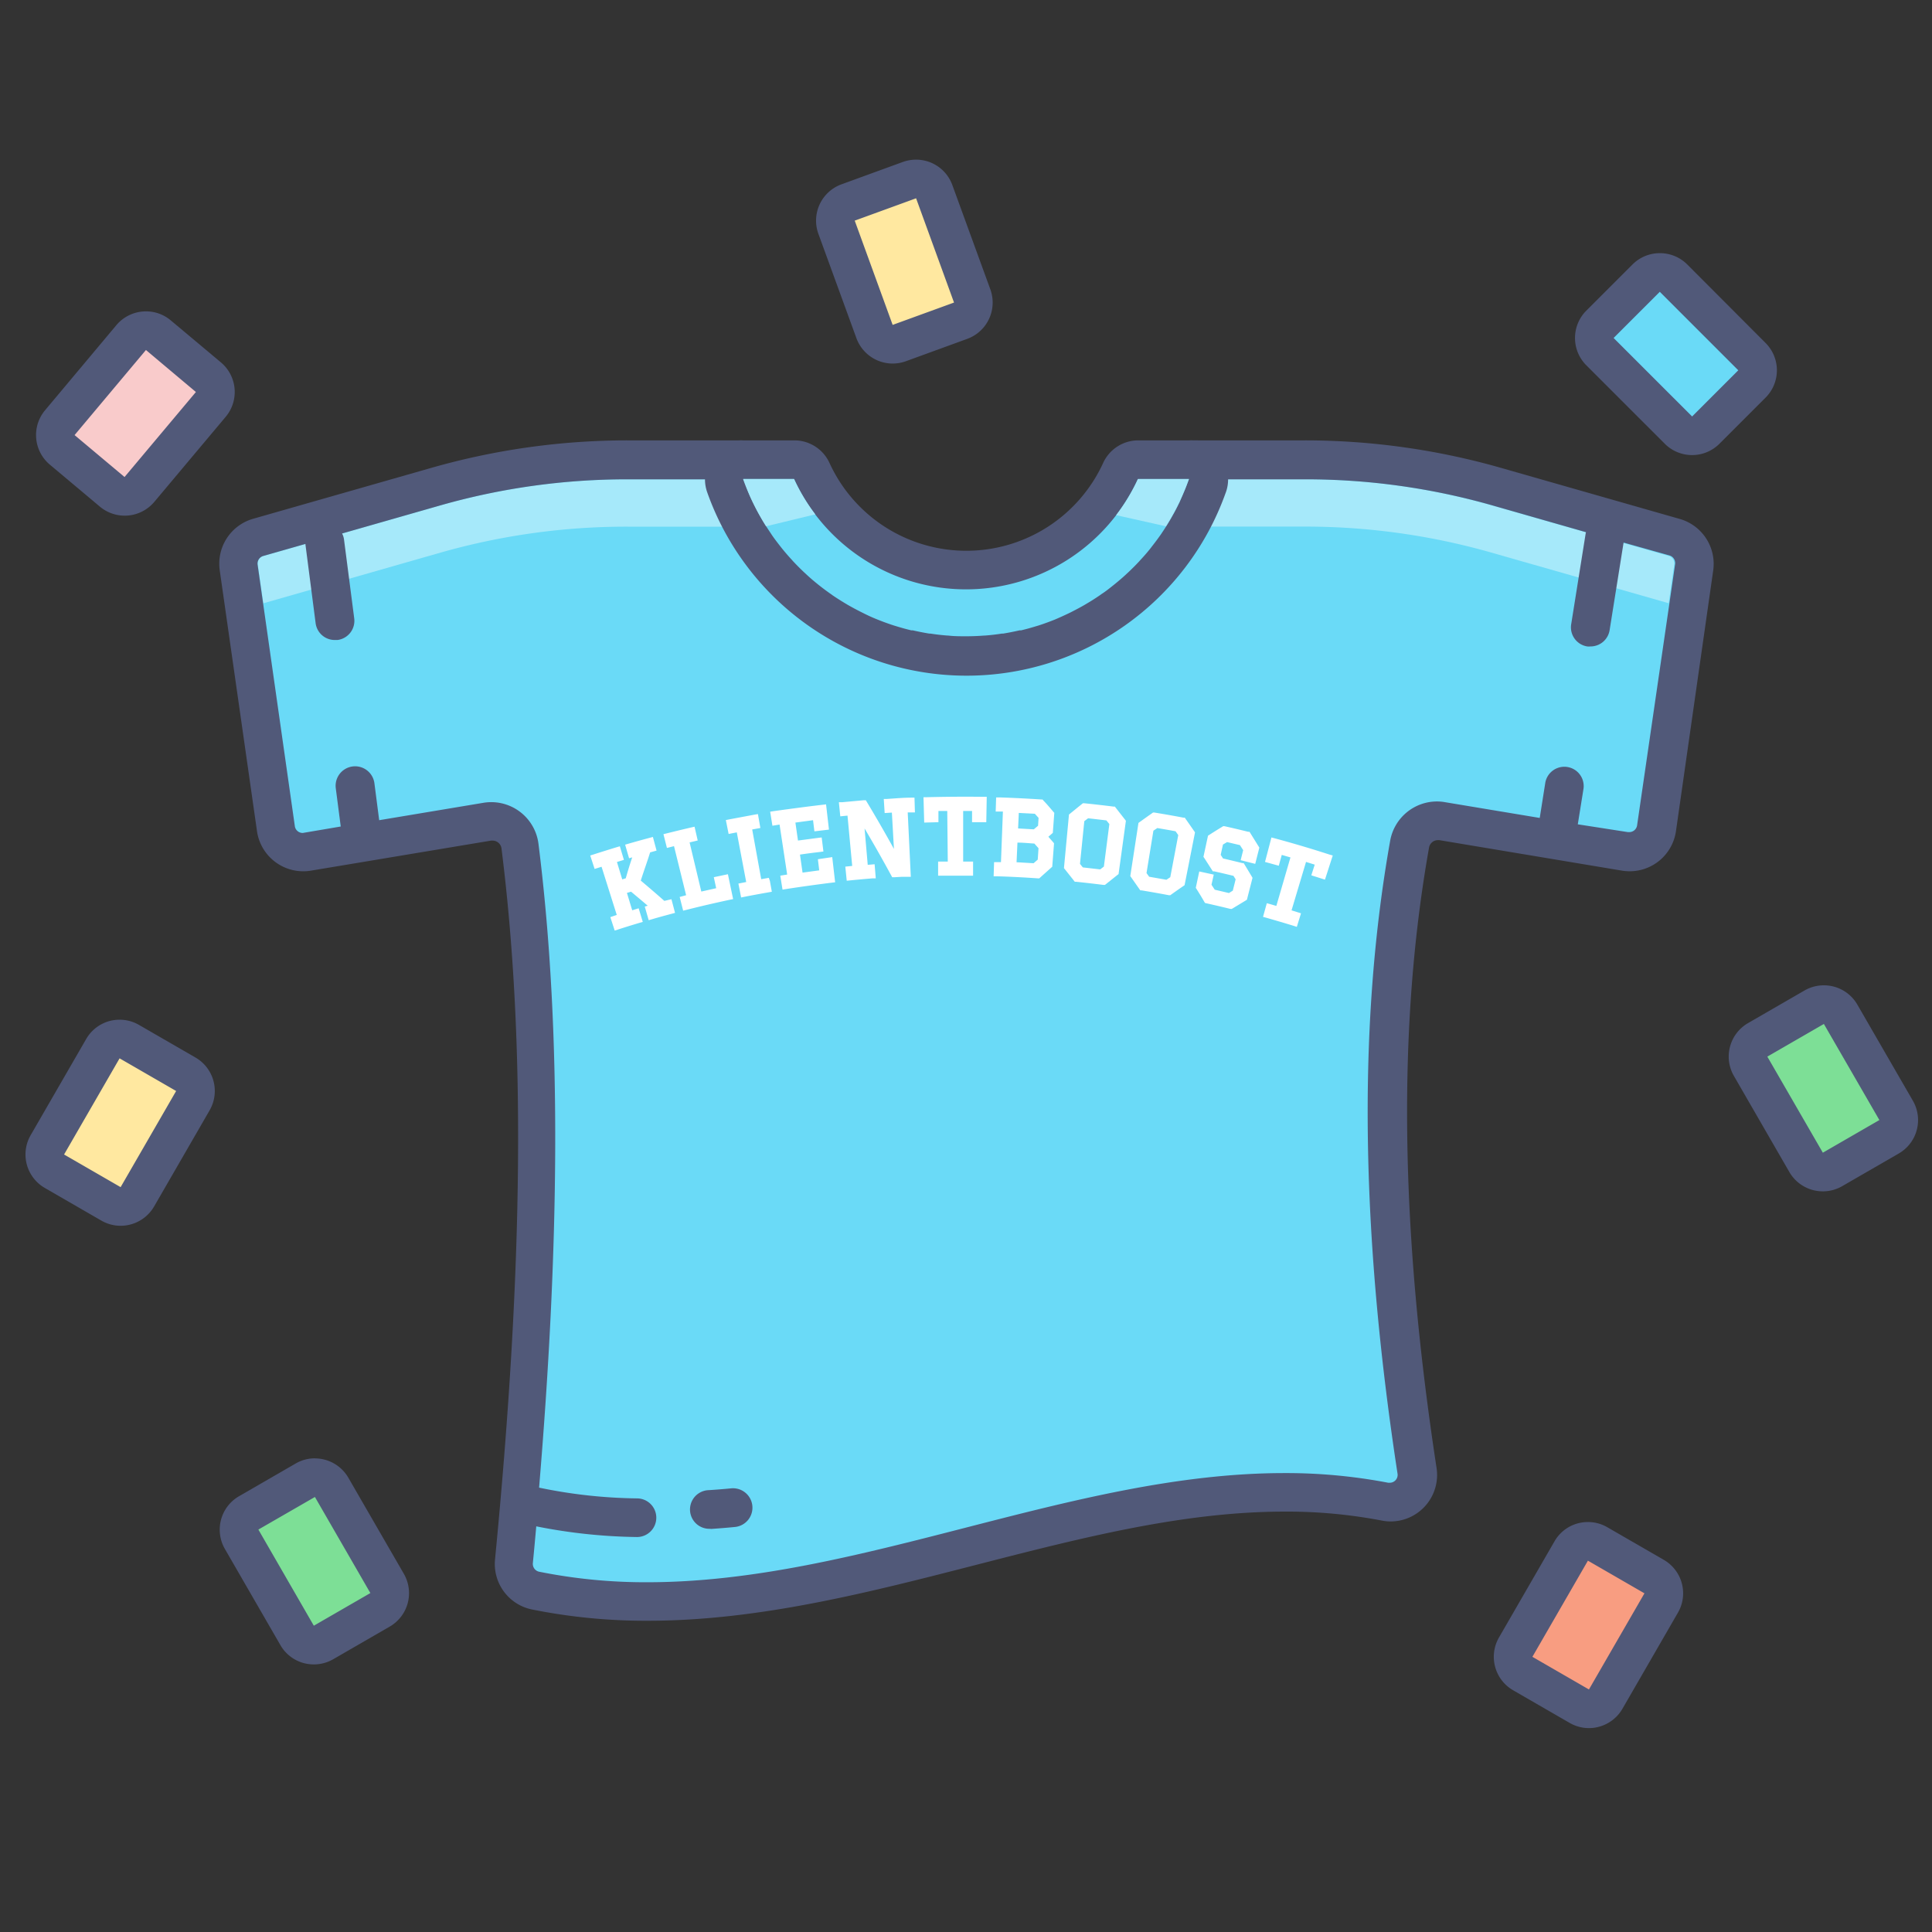 <svg width="260" height="260" fill="none" xmlns="http://www.w3.org/2000/svg"><rect width="100%" height="100%" fill="#333333" stroke="none"/><path d="M87.143 215.471a74.98 74.98 0 0 1-15.062-1.465 3.653 3.653 0 0 1-2.912-3.952c3.848-39.737 4.116-70.33.866-96.261a3.798 3.798 0 0 0-4.411-3.258l-24.267 4.047a3.614 3.614 0 0 1-.606 0 3.687 3.687 0 0 1-3.623-3.137l-5.061-35.092a3.683 3.683 0 0 1 2.6-4.038l23.946-6.838a94.033 94.033 0 0 1 25.783-3.614h14.395c1.734 0 10.912.996 10.912.996 3.596 7.965 8.172 12.42 20.245 12.42s17.333-6.188 21.112-12.42c0 0 8.285-.996 10.045-.996H175.5a94.031 94.031 0 0 1 25.783 3.614l23.946 6.838a3.683 3.683 0 0 1 2.6 4.038l-5.018 35.135a3.678 3.678 0 0 1-3.622 3.137 3.619 3.619 0 0 1-.607 0l-24.596-4.099a4.055 4.055 0 0 0-.641-.052 3.783 3.783 0 0 0-2.438.869 3.784 3.784 0 0 0-1.306 2.234c-4.334 24.197-3.978 51.792 1.005 84.361a3.655 3.655 0 0 1-.839 2.936 3.664 3.664 0 0 1-2.775 1.276 3.867 3.867 0 0 1-.711-.069 69.274 69.274 0 0 0-13.494-1.257c-13.953 0-28.322 3.692-42.206 7.263-14.136 3.605-28.826 7.384-43.438 7.384z" fill="#6ADAF7"/><path d="M59.375 74.343a91.23 91.23 0 0 1 25.073-3.467h18.685a31.904 31.904 0 0 1-2.712-5.278 1.68 1.68 0 0 0-1.56-1.092H84.465a91.564 91.564 0 0 0-25.072 3.467l-23.938 6.846a1.066 1.066 0 0 0-.762 1.17l.745 5.2 23.937-6.846zm141.25 0 23.937 6.838.745-5.2a1.066 1.066 0 0 0-.762-1.17l-23.938-6.847a91.553 91.553 0 0 0-25.072-3.467H161.2a1.684 1.684 0 0 0-1.56 1.092 31.985 31.985 0 0 1-2.713 5.278h18.668a91.238 91.238 0 0 1 25.03 3.476z" fill="#A6E9FA"/><path d="m225.992 69.819-23.937-6.838a96.206 96.206 0 0 0-26.503-3.718H161.2a5.186 5.186 0 0 0-.529 0 5.036 5.036 0 0 0-.624 0h-6.864a5.199 5.199 0 0 0-4.723 3.033 20.256 20.256 0 0 1-29.36 8.614 20.247 20.247 0 0 1-7.473-8.614 5.199 5.199 0 0 0-4.724-3.033h-6.864a5.212 5.212 0 0 0-.632 0H84.49a96.2 96.2 0 0 0-26.5 3.717l-23.94 6.839a6.292 6.292 0 0 0-4.48 6.933l5.018 35.126a6.292 6.292 0 0 0 7.228 5.295l24.266-4.047h.208a1.206 1.206 0 0 1 1.196 1.031c3.242 25.74 2.973 56.152-.866 95.689a6.25 6.25 0 0 0 4.974 6.751 77.453 77.453 0 0 0 15.6 1.517c14.942 0 29.788-3.822 44.148-7.514 14.361-3.692 27.942-7.176 41.6-7.176a67.588 67.588 0 0 1 13 1.205c.397.079.8.12 1.205.121a6.257 6.257 0 0 0 6.179-7.202c-4.931-32.292-5.26-59.609-1.005-83.512a1.204 1.204 0 0 1 1.179-.971h.208l24.604 4.108c.342.052.686.079 1.032.078a6.289 6.289 0 0 0 6.196-5.373l5.018-35.126a6.29 6.29 0 0 0-4.567-6.933zM106.86 64.463A25.457 25.457 0 0 0 130 79.313a25.456 25.456 0 0 0 23.14-14.85h6.864l-.416 1.109c-.277.693-.581 1.378-.867 2.054l-.069.13c-.312.659-.659 1.3-1.023 1.924a1.08 1.08 0 0 1-.095.173 30.085 30.085 0 0 1-1.135 1.803l-.13.2a34.158 34.158 0 0 1-1.248 1.68l-.156.209a23.338 23.338 0 0 1-1.352 1.568l-.191.217c-.468.503-.945.98-1.447 1.456l-.217.2c-.494.467-1.014.91-1.543 1.343l-.234.19c-.537.425-1.074.867-1.638 1.222l-.251.182c-.563.382-1.135.754-1.733 1.1l-.26.157c-.598.347-1.205.667-1.82.98l-.26.13a47.64 47.64 0 0 1-1.907.866l-.26.104c-.659.26-1.326.503-2.002.72l-.234.069a34.12 34.12 0 0 1-2.097.58h-.208c-.72.165-1.456.312-2.193.434h-.165c-.762.12-1.525.208-2.305.268h-.095c-.798.06-1.612.096-2.427.096s-1.629 0-2.427-.096h-.095c-.78-.06-1.543-.147-2.305-.268h-.165a36.397 36.397 0 0 1-2.193-.434h-.208a34.12 34.12 0 0 1-2.097-.58l-.234-.07a32.451 32.451 0 0 1-2.002-.72l-.26-.103a23.524 23.524 0 0 1-1.907-.867l-.26-.13a36.966 36.966 0 0 1-1.82-.979l-.26-.156a36.667 36.667 0 0 1-1.733-1.1l-.251-.183a31.735 31.735 0 0 1-1.638-1.222l-.234-.19a25.084 25.084 0 0 1-1.543-1.344l-.217-.2a33.098 33.098 0 0 1-1.447-1.455l-.191-.217a29.54 29.54 0 0 1-1.352-1.568l-.164-.208c-.425-.546-.867-1.11-1.24-1.682l-.13-.2a29.476 29.476 0 0 1-1.135-1.802 1.053 1.053 0 0 1-.095-.173 25.458 25.458 0 0 1-1.023-1.924l-.069-.13a21.099 21.099 0 0 1-.867-2.054l-.416-1.11h6.812zm113.447 46.652a1.075 1.075 0 0 1-.368.623 1.072 1.072 0 0 1-.681.244h-.182l-6.743-1.049.772-4.81a2.604 2.604 0 0 0-5.14-.823l-.754 4.775-12.757-2.123a6.25 6.25 0 0 0-1.066-.095 6.407 6.407 0 0 0-6.301 5.26c-4.662 26.208-3.64 54.921.988 85.211a1.043 1.043 0 0 1-.243.844 1.057 1.057 0 0 1-.797.369h-.216a72.875 72.875 0 0 0-13.988-1.3c-28.6 0-57.148 14.69-85.714 14.69a72.53 72.53 0 0 1-14.542-1.412 1.078 1.078 0 0 1-.867-1.153c.165-1.655.312-3.311.46-4.957a73.65 73.65 0 0 0 13.554 1.438 2.602 2.602 0 0 0 2.6-2.6 2.599 2.599 0 0 0-2.6-2.6 67.909 67.909 0 0 1-13.173-1.447c2.6-31.131 3.206-60.545-.087-86.667a6.405 6.405 0 0 0-7.419-5.494l-14.014 2.34-.641-4.966a2.621 2.621 0 1 0-5.2.667l.667 5.148-5.104.867h-.018a1.064 1.064 0 0 1-1.048-.867l-5.018-35.239a1.066 1.066 0 0 1 .762-1.17l5.677-1.62v.086l1.37 10.582a2.6 2.6 0 0 0 2.6 2.262h.329a2.6 2.6 0 0 0 2.262-2.93l-1.37-10.581a2.41 2.41 0 0 0-.26-.823l13.364-3.822a91.564 91.564 0 0 1 25.073-3.467h10.4a5.2 5.2 0 0 0 .295 1.733 37.014 37.014 0 0 0 69.74.182 5.19 5.19 0 0 0 .364-1.915h10.348a91.568 91.568 0 0 1 25.073 3.467l12.749 3.648a1.3 1.3 0 0 0-.052.182l-1.95 12.22a2.605 2.605 0 0 0 1.213 2.623c.292.178.616.297.953.35.136.013.272.013.408 0a2.601 2.601 0 0 0 2.6-2.193l1.88-11.786 6.171 1.733a1.065 1.065 0 0 1 .763 1.17l-5.122 35.195z" fill="#515979"/><path d="M106.86 64.463h-6.864a31.51 31.51 0 0 0 3.103 6.36l6.621-1.602a25.151 25.151 0 0 1-2.86-4.758zm46.28 0a25.571 25.571 0 0 1-2.938 4.862l6.699 1.499a31.51 31.51 0 0 0 3.103-6.361h-6.864z" fill="#A6E9FA"/><path d="M95.541 205.738a2.601 2.601 0 1 1-.164-5.2 87.983 87.983 0 0 0 3.024-.243 2.615 2.615 0 0 1 2.847 2.353 2.607 2.607 0 0 1-2.353 2.847 97.302 97.302 0 0 1-3.18.26l-.174-.017z" fill="#515979"/><path d="M89.405 121.238a159.229 159.229 0 0 0-3.172-2.73c.399-1.265.867-2.539 1.257-3.796l.867-.243-.494-1.837-.416.113c-.971.26-1.942.528-2.904.806l-.416.121.53 1.829.424-.122a58.266 58.266 0 0 0-.867 2.817l-.477.147-.71-2.34.936-.286-.546-1.828-.416.121c-1.049.321-2.106.65-3.155.988l-.416.13.59 1.811.935-.294 2.046 6.482-.867.295.59 1.811.407-.13c.98-.32 1.967-.624 2.955-.918l.416-.122-.555-1.828-.866.268-.711-2.34.555-.164a226.16 226.16 0 0 1 2.244 1.889l-.398.113.528 1.837.416-.121c.867-.26 1.803-.512 2.713-.754l.416-.113-.485-1.837-.954.225zm6.656-3.189.32 1.482-2.001.45-1.577-6.612 1.092-.26-.425-1.855-.425.095c-1.118.26-2.227.529-3.336.806l-.425.104.468 1.855.953-.243 1.63 6.604-.867.234.468 1.846.416-.104c1.95-.494 3.935-.953 5.885-1.369l.424-.087-.702-3.345-1.898.399zm7.402.086-1.023.182-1.213-6.69 1.1-.2-.329-1.872-.425.07-3.466.65-.425.086.373 1.872.424-.086.676-.13 1.266 6.682-1.049.208.364 1.872.425-.087c1.092-.217 2.184-.416 3.276-.607l.433-.078-.26-1.447-.147-.425zm6.604-2.504.182 1.499-2.245.303-.347-2.426c.867-.13 1.812-.252 2.722-.356l.433-.06-.234-1.89-.433.052-2.756.364-.347-2.418 2.375-.32.182 1.499 1.958-.234-.39-3.397-.433.052c-2.227.26-4.472.563-6.656.866l-.433.07.303 1.889.962-.156 1.023 6.725-.928.148.304 1.88.424-.069a213.91 213.91 0 0 1 6.223-.867l.433-.052-.39-3.388-1.932.286zm13-8.286h-.434c-1.083 0-2.175.104-3.267.174h-.433l.121 1.898.971-.061.277 4.888a192.566 192.566 0 0 0-3.649-6.327l-.138-.225h-.269l-2.921.269h-.433l.191 1.898.97-.096.633 6.769-.927.095.19 1.898.425-.043a174.52 174.52 0 0 1 3.051-.277h.433l-.156-1.898-.927.078-.425-4.897a201.25 201.25 0 0 1 3.588 6.327l.13.242h.269l1.022-.06h1.214l-.416-8.667h.97l-.06-1.985zm1.646-.06h-.433l.095 3.414 1.916-.052v-1.508h1.187l.069 6.804h-1.3v1.906h4.706v-1.906h-1.334v-6.804h1.196v1.508h1.915l.061-3.414h-.434a202.557 202.557 0 0 0-7.644.052zm17.169 2.106-.113-.131c-.45-.52-.866-1.031-1.36-1.533l-.113-.139h-.182c-1.872-.121-3.77-.217-5.625-.277h-.433l-.061 1.906h.971l-.26 6.804h-.927l-.061 1.906h.433c1.82.052 3.675.148 5.521.278h.191l.13-.122 1.482-1.326.13-.112.242-3.155-.112-.139-.65-.745.598-.52.199-2.695zm-5.079 6.647.122-2.643c.762 0 1.516.078 2.279.13l.555.624-.104 1.534-.555.485c-.763-.035-1.534-.095-2.297-.13zm.208-4.55.096-2.089 2.158.113.502.555-.069 1.057-.572.485-2.115-.121zm13.13-2.799-.104-.139h-.173a151.852 151.852 0 0 0-3.961-.451h-.173l-.139.113c-.537.425-1.066.867-1.594 1.291l-.139.113-.676 7.211.113.138 1.23 1.552.113.147h.182c1.231.13 2.461.269 3.692.425h.182l.147-.113 1.552-1.239.138-.104.988-7.176-.112-.148-1.266-1.62zm-4.42 8.042-.381-.476.581-5.746.511-.39 2.461.286.399.494-.737 5.72-.494.381-2.34-.269zm13.824-6.543-.096-.147h-.173c-1.309-.252-2.6-.477-3.935-.694h-.173l-.139.104c-.563.39-1.118.789-1.672 1.188l-.148.104-1.1 7.158.104.148 1.135 1.62.113.156h.182c1.225.203 2.447.419 3.666.65h.182l.156-.112a104.1 104.1 0 0 1 1.62-1.136l.148-.104 1.404-7.106-.104-.156c-.382-.546-.772-1.11-1.17-1.673zm-4.897 7.8-.355-.494.927-5.703.529-.355c.814.139 1.629.277 2.452.433l.364.512-1.074 5.668-.52.346-2.323-.407zm13.598-5.902-.095-.147h-.174a134.033 134.033 0 0 0-3.198-.754h-.173l-.147.095c-.59.355-1.17.719-1.734 1.083l-.156.096-.615 2.851.104.147 1.066 1.656.095.147h.174c.866.191 1.733.399 2.6.607l.294.468-.381 1.525-.52.321-1.915-.451-.434-.667.304-1.361-1.95-.425-.468 2.202.095.147c.355.563.702 1.127 1.049 1.733l.095.156.182.044c1.083.242 2.167.494 3.25.762h.173l.156-.095 1.734-1.049.147-.095.754-2.946-.087-.157c-.338-.563-.667-1.118-1.014-1.681l-.095-.147h-.173c-.867-.214-1.734-.422-2.6-.624l-.312-.486.303-1.386.555-.33 1.733.408.433.676-.338 1.352 1.959.494.555-2.184-.096-.156-1.135-1.829zm10.651 2.912a151.997 151.997 0 0 0-7.366-2.184l-.425-.113-.867 3.294 1.855.511.399-1.456 1.17.338-1.898 6.526-.867-.251-.416-.113-.511 1.837.416.113c1.239.355 2.487.719 3.726 1.101l.408.13.563-1.82-.407-.13-.867-.269 1.95-6.517 1.17.364-.459 1.438 1.837.581 1.049-3.25-.46-.13z" fill="#fff"/><path d="M42.233 221.381a2.465 2.465 0 0 1-.668-.086 2.607 2.607 0 0 1-1.577-1.214l-7.47-12.939a2.6 2.6 0 0 1 .953-3.545l7.61-4.394a2.6 2.6 0 0 1 1.966-.26 2.593 2.593 0 0 1 1.586 1.214l7.462 12.93a2.605 2.605 0 0 1-.19 2.885 2.607 2.607 0 0 1-.763.669l-7.61 4.394a2.6 2.6 0 0 1-1.3.346z" fill="#7DDF96"/><path d="m42.38 201.457 7.462 12.93-7.61 4.394-7.461-12.939 7.609-4.385zm0-5.2a5.11 5.11 0 0 0-2.6.702l-7.61 4.394a5.199 5.199 0 0 0-1.906 7.098l7.47 12.939a5.193 5.193 0 0 0 3.155 2.427c.44.113.89.171 1.344.173a5.202 5.202 0 0 0 2.6-.693l7.609-4.394a5.211 5.211 0 0 0 2.426-3.158 5.207 5.207 0 0 0-.52-3.949l-7.47-12.931a5.203 5.203 0 0 0-4.507-2.6l.009-.008z" fill="#515979"/><path d="M213.833 229.953c-.457 0-.905-.119-1.3-.347l-7.61-4.394a2.6 2.6 0 0 1-.944-3.545l7.462-12.939a2.6 2.6 0 0 1 1.577-1.213 2.646 2.646 0 0 1 1.976.26l7.609 4.394a2.602 2.602 0 0 1 1.28 2.592 2.61 2.61 0 0 1-.326.961l-7.471 12.931a2.603 2.603 0 0 1-2.253 1.3z" fill="#F89D81"/><path d="m213.694 210.028 7.609 4.394-7.47 12.939-7.61-4.394 7.471-12.939zm0-5.2c-.453.002-.904.06-1.343.173a5.192 5.192 0 0 0-3.155 2.427l-7.471 12.939a5.201 5.201 0 0 0 1.898 7.098l7.61 4.394c.79.459 1.686.701 2.6.702.456 0 .911-.061 1.352-.182a5.195 5.195 0 0 0 3.154-2.418l7.471-12.939a5.195 5.195 0 0 0-.379-5.769 5.21 5.21 0 0 0-1.528-1.338l-7.609-4.394a5.204 5.204 0 0 0-2.6-.693z" fill="#515979"/><path d="M16.233 162.353c-.457 0-.905-.119-1.3-.347l-7.61-4.394a2.6 2.6 0 0 1-.944-3.545l7.462-12.939a2.59 2.59 0 0 1 2.253-1.3c.456.002.904.121 1.3.347l7.61 4.394a2.587 2.587 0 0 1 1.212 1.579 2.598 2.598 0 0 1-.26 1.974l-7.47 12.931a2.61 2.61 0 0 1-2.253 1.3z" fill="#FFE8A0"/><path d="m16.094 142.428 7.61 4.394-7.471 12.939-7.61-4.394 7.471-12.939zm0-5.2c-.453.002-.905.06-1.343.173a5.216 5.216 0 0 0-3.155 2.427l-7.47 12.939a5.201 5.201 0 0 0 1.897 7.098l7.61 4.394c.79.459 1.686.701 2.6.702.456 0 .911-.061 1.352-.182a5.198 5.198 0 0 0 3.154-2.418l7.471-12.939a5.202 5.202 0 0 0-1.907-7.107l-7.609-4.394a5.202 5.202 0 0 0-2.6-.693z" fill="#515979"/><path d="M120.129 46.323a2.601 2.601 0 0 1-2.436-1.733l-5.113-14.04a2.597 2.597 0 0 1 1.551-3.328l8.26-3.007a2.537 2.537 0 0 1 1.958.087 2.597 2.597 0 0 1 1.352 1.464l5.166 14.1a2.602 2.602 0 0 1-1.552 3.329l-8.259 3.007a2.648 2.648 0 0 1-.927.121z" fill="#FFE8A0"/><path d="m123.283 26.685 5.105 14.031-8.259 3.007-5.105-14.031 8.259-3.007zm0-5.2a5.27 5.27 0 0 0-1.785.312l-8.251 3.007a5.199 5.199 0 0 0-3.111 6.665l5.113 14.031a5.201 5.201 0 0 0 4.659 3.42 5.2 5.2 0 0 0 2.006-.309l8.251-3.007a5.202 5.202 0 0 0 3.111-6.665l-5.113-14.031a5.201 5.201 0 0 0-2.687-2.938 5.24 5.24 0 0 0-2.193-.485z" fill="#515979"/><path d="M16.761 66.794a2.6 2.6 0 0 1-1.672-.607l-6.726-5.65a2.6 2.6 0 0 1-.32-3.658l9.602-11.448a2.6 2.6 0 0 1 3.658-.32l6.734 5.65a2.6 2.6 0 0 1 .32 3.666l-9.602 11.44a2.6 2.6 0 0 1-1.734.918l-.26.01z" fill="#F9CBCB"/><path d="m19.639 47.103 6.725 5.651-9.603 11.44-6.725-5.642 9.603-11.449zm0-5.2a5.202 5.202 0 0 0-3.987 1.864l-9.585 11.44a5.2 5.2 0 0 0 .64 7.323l6.735 5.65a5.2 5.2 0 0 0 7.323-.64l9.603-11.44a5.2 5.2 0 0 0-.641-7.333l-6.734-5.642a5.14 5.14 0 0 0-3.337-1.222h-.017z" fill="#515979"/><path d="M245.31 157.733a2.617 2.617 0 0 1-.676-.086 2.598 2.598 0 0 1-1.577-1.214l-7.471-12.931a2.602 2.602 0 0 1 .953-3.553l7.61-4.394a2.602 2.602 0 0 1 3.553.954l7.471 12.93a2.591 2.591 0 0 1 .26 1.974 2.616 2.616 0 0 1-1.214 1.58l-7.609 4.394a2.656 2.656 0 0 1-1.3.346z" fill="#7DDF96"/><path d="m245.449 137.8 7.47 12.931-7.609 4.394-7.471-12.931 7.61-4.394zm0-5.2a5.199 5.199 0 0 0-2.6.693l-7.61 4.394a5.205 5.205 0 0 0-1.898 7.107l7.462 12.931a5.203 5.203 0 0 0 3.164 2.426c.438.114.89.172 1.343.174a5.192 5.192 0 0 0 2.6-.694l7.609-4.394a5.193 5.193 0 0 0 2.56-5.184 5.196 5.196 0 0 0-.653-1.922l-7.471-12.931a5.19 5.19 0 0 0-4.506-2.6z" fill="#515979"/><path d="M227.717 58.647a2.6 2.6 0 0 1-1.838-.762L215.315 47.32a2.6 2.6 0 0 1 0-3.675l6.214-6.214a2.6 2.6 0 0 1 1.837-.762 2.6 2.6 0 0 1 1.837.762l10.53 10.565a2.6 2.6 0 0 1 0 3.675l-6.214 6.214a2.598 2.598 0 0 1-1.802.762z" fill="#6ADAF7"/><path d="m223.366 39.269 10.565 10.564-6.214 6.214-10.565-10.564 6.214-6.214zm0-5.2c-1.379 0-2.7.55-3.675 1.525l-6.214 6.214a5.203 5.203 0 0 0 0 7.35l10.565 10.564a5.2 5.2 0 0 0 7.349 0l6.214-6.214a5.2 5.2 0 0 0 0-7.35l-10.538-10.564a5.202 5.202 0 0 0-3.675-1.525h-.026z" fill="#515979"/></svg>